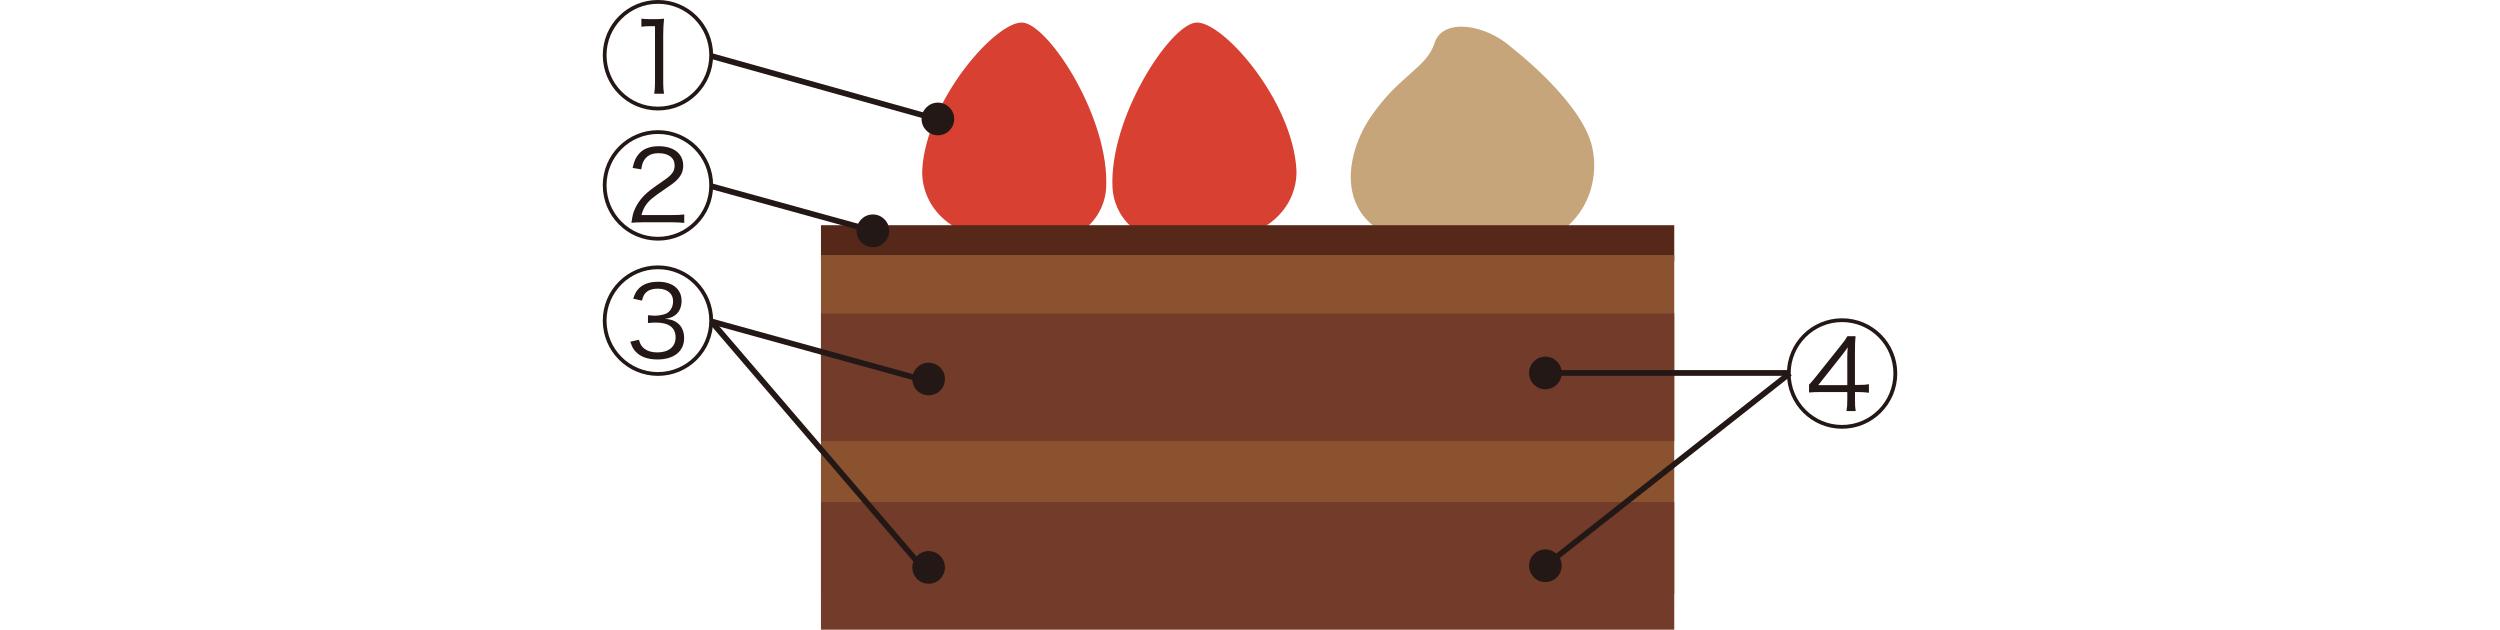 <?xml version="1.0" encoding="UTF-8"?><svg id="b" xmlns="http://www.w3.org/2000/svg" viewBox="0 0 600 151.12"><g id="c"><rect y="60.28" width="600" height="22.27" style="fill:#f8f4e9; opacity:0; stroke-width:0px;"/><path d="m354.58,59.82c25.6,2.13,30.82-16.52,26.84-26.84-3.97-10.32-18.51-21.48-18.51-21.48-6.28-5.71-16.65-7.32-18.6-1.21s-8.52,7.72-15.4,17.85c-6.88,10.13-11.59,32.89,25.66,31.68Z" style="fill:#c7a57b; stroke-width:0px;"/><path d="m291.51,58.09c16.54-1.67,19.94-11.81,19.63-17.36-.93-16.67-17.87-35.94-24.17-35.3-6.3.63-20.89,23.09-19.96,39.75.31,5.55,4.8,14.9,21.34,13.23l3.16-.32Z" style="fill:#d84031; stroke-width:0px;"/><path d="m240.97,58.09c-16.54-1.67-19.94-11.81-19.63-17.36.93-16.67,17.87-35.94,24.17-35.3,6.3.63,20.89,23.09,19.96,39.75-.31,5.55-4.8,14.9-21.34,13.23l-3.16-.32Z" style="fill:#d84031; stroke-width:0px;"/><rect x="197.03" y="54.05" width="204.79" height="8.72" style="fill:#562819; stroke-width:0px;"/><rect x="197.03" y="61.21" width="204.79" height="81.32" style="fill:#8a522e; stroke-width:0px;"/><rect x="197.03" y="75.23" width="204.79" height="30.63" style="fill:#733b2a; stroke-width:0px;"/><rect x="197.03" y="120.49" width="204.79" height="30.63" style="fill:#733b2a; stroke-width:0px;"/><path d="m455.34,89.63c0,7.33-5.92,13.27-13.24,13.27s-13.24-5.94-13.24-13.27,5.94-13.24,13.24-13.24,13.24,5.92,13.24,13.24Zm-25.58,0c0,6.83,5.53,12.36,12.33,12.36s12.33-5.53,12.33-12.36-5.53-12.33-12.33-12.33-12.33,5.53-12.33,12.33Zm4.4,2.71c.44-.47,1.16-1.3,1.55-1.8l5.94-7.44c1-1.24,1.16-1.49,1.74-2.41h1.94c-.11,1.3-.14,1.91-.14,3.98v7.71h.86c1.22,0,1.74-.03,2.49-.17v2.05c-.88-.11-1.58-.17-2.46-.17h-.88v2.02c0,1.19.03,1.71.17,2.54h-2.21c.14-.88.19-1.52.19-2.54v-2.02h-6.3c-1.19,0-2.13.03-2.88.11v-1.88Zm9.18-5.86c0-1.13.03-2.05.11-3.12-.66.97-.75,1.08-1.6,2.16l-5.47,6.91h6.97v-5.94Z" style="fill:#231815; stroke-width:0px;"/><rect x="372.53" y="88.82" width="57.02" height="1.38" style="fill:#231815; stroke-width:0px;"/><rect x="362.86" y="111.96" width="74.71" height="1.38" transform="translate(16.11 271.78) rotate(-38.22)" style="fill:#231815; stroke-width:0px;"/><circle cx="370.89" cy="89.51" r="3.92" style="fill:#231815; stroke-width:0px;"/><circle cx="370.89" cy="135.78" r="3.92" style="fill:#231815; stroke-width:0px;"/><path d="m171.15,44.48c0,7.33-5.92,13.27-13.24,13.27s-13.24-5.94-13.24-13.27,5.94-13.24,13.24-13.24,13.24,5.92,13.24,13.24Zm-25.58,0c0,6.83,5.53,12.36,12.33,12.36s12.33-5.53,12.33-12.36-5.53-12.33-12.33-12.33-12.33,5.53-12.33,12.33Zm8.6,8.88c-1.38,0-1.77.03-2.63.11.28-1.85.39-2.24.72-3.04.75-1.8,1.91-3.29,3.62-4.65.55-.47,1.08-.83,3.46-2.49,1.96-1.33,2.57-2.21,2.57-3.59,0-1.82-1.44-2.93-3.84-2.93-1.55,0-2.68.5-3.37,1.52-.44.64-.64,1.19-.8,2.35l-2.07-.33c.39-1.71.75-2.54,1.52-3.4,1.05-1.22,2.65-1.82,4.73-1.82,3.62,0,5.89,1.8,5.89,4.64,0,1.36-.5,2.46-1.55,3.51-.55.55-1.08.94-2.38,1.82-1.96,1.33-3.1,2.16-3.7,2.68-1.27,1.13-2.02,2.35-2.38,3.87h7.44c1.11,0,1.88-.03,2.82-.14v2.02c-1.05-.08-1.91-.14-2.85-.14h-7.19Z" style="fill:#231815; stroke-width:0px;"/><rect x="189.41" y="29.93" width="1.38" height="40.22" transform="translate(91.26 219.96) rotate(-74.56)" style="fill:#231815; stroke-width:0px;"/><circle cx="209.49" cy="55.39" r="3.92" style="fill:#231815; stroke-width:0px;"/><path d="m171.15,13.24c0,7.33-5.92,13.27-13.24,13.27s-13.24-5.94-13.24-13.27,5.94-13.24,13.24-13.24,13.24,5.92,13.24,13.24Zm-25.58,0c0,6.83,5.53,12.36,12.33,12.36s12.33-5.53,12.33-12.36-5.53-12.33-12.33-12.33-12.33,5.53-12.33,12.33Zm8.38-8.76c.61.08.86.08,1.96.11h1.52c.66,0,.88,0,1.96-.11-.17,1.41-.22,2.71-.22,3.9v11.47c0,1.08.06,1.77.19,2.65h-2.35c.14-.94.19-1.58.19-2.65V6.28h-1.22c-.69,0-1.22.03-2.05.14v-1.94Z" style="fill:#231815; stroke-width:0px;"/><rect x="197.83" y="-7.64" width="1.38" height="57.74" transform="translate(124.54 206.67) rotate(-74.35)" style="fill:#231815; stroke-width:0px;"/><circle cx="225.09" cy="28.55" r="3.92" style="fill:#231815; stroke-width:0px;"/><path d="m171.15,76.94c0,7.33-5.92,13.27-13.24,13.27s-13.24-5.94-13.24-13.27,5.94-13.24,13.24-13.24,13.24,5.92,13.24,13.24Zm-25.58,0c0,6.83,5.53,12.36,12.33,12.36s12.33-5.53,12.33-12.36-5.53-12.33-12.33-12.33-12.33,5.53-12.33,12.33Zm7.77,4.62c.33,1.13.66,1.63,1.36,2.16.8.58,1.8.86,3.04.86,2.71,0,4.4-1.35,4.4-3.59,0-2.35-1.6-3.57-4.7-3.57-.58,0-1.16.03-1.93.11v-1.88c.52.06,1.24.11,1.69.11.77,0,1.74-.17,2.41-.39,1.19-.41,1.93-1.6,1.93-3.1,0-1.83-1.41-2.99-3.68-2.99-1.19,0-2.16.3-2.77.88-.52.47-.75.94-1.02,1.99l-2.1-.47c.39-1.13.64-1.63,1.13-2.21,1.05-1.24,2.68-1.85,4.87-1.85,3.46,0,5.61,1.77,5.61,4.59,0,1.52-.58,2.77-1.66,3.51-.64.44-1.19.64-2.32.8,1.44.14,2.18.36,2.99.99,1.05.8,1.6,2.07,1.6,3.62,0,3.18-2.43,5.14-6.39,5.14-2.38,0-4.12-.64-5.31-1.94-.52-.55-.8-1.11-1.22-2.32l2.07-.47Z" style="fill:#231815; stroke-width:0px;"/><rect x="195.03" y="58.11" width="1.38" height="51.88" transform="translate(62.56 250.3) rotate(-74.55)" style="fill:#231815; stroke-width:0px;"/><circle cx="222.87" cy="90.96" r="3.92" style="fill:#231815; stroke-width:0px;"/><rect x="195.03" y="67.89" width="1.38" height="76.82" transform="translate(-22.05 153.01) rotate(-40.61)" style="fill:#231815; stroke-width:0px;"/><circle cx="222.87" cy="136.18" r="3.92" style="fill:#231815; stroke-width:0px;"/></g></svg>